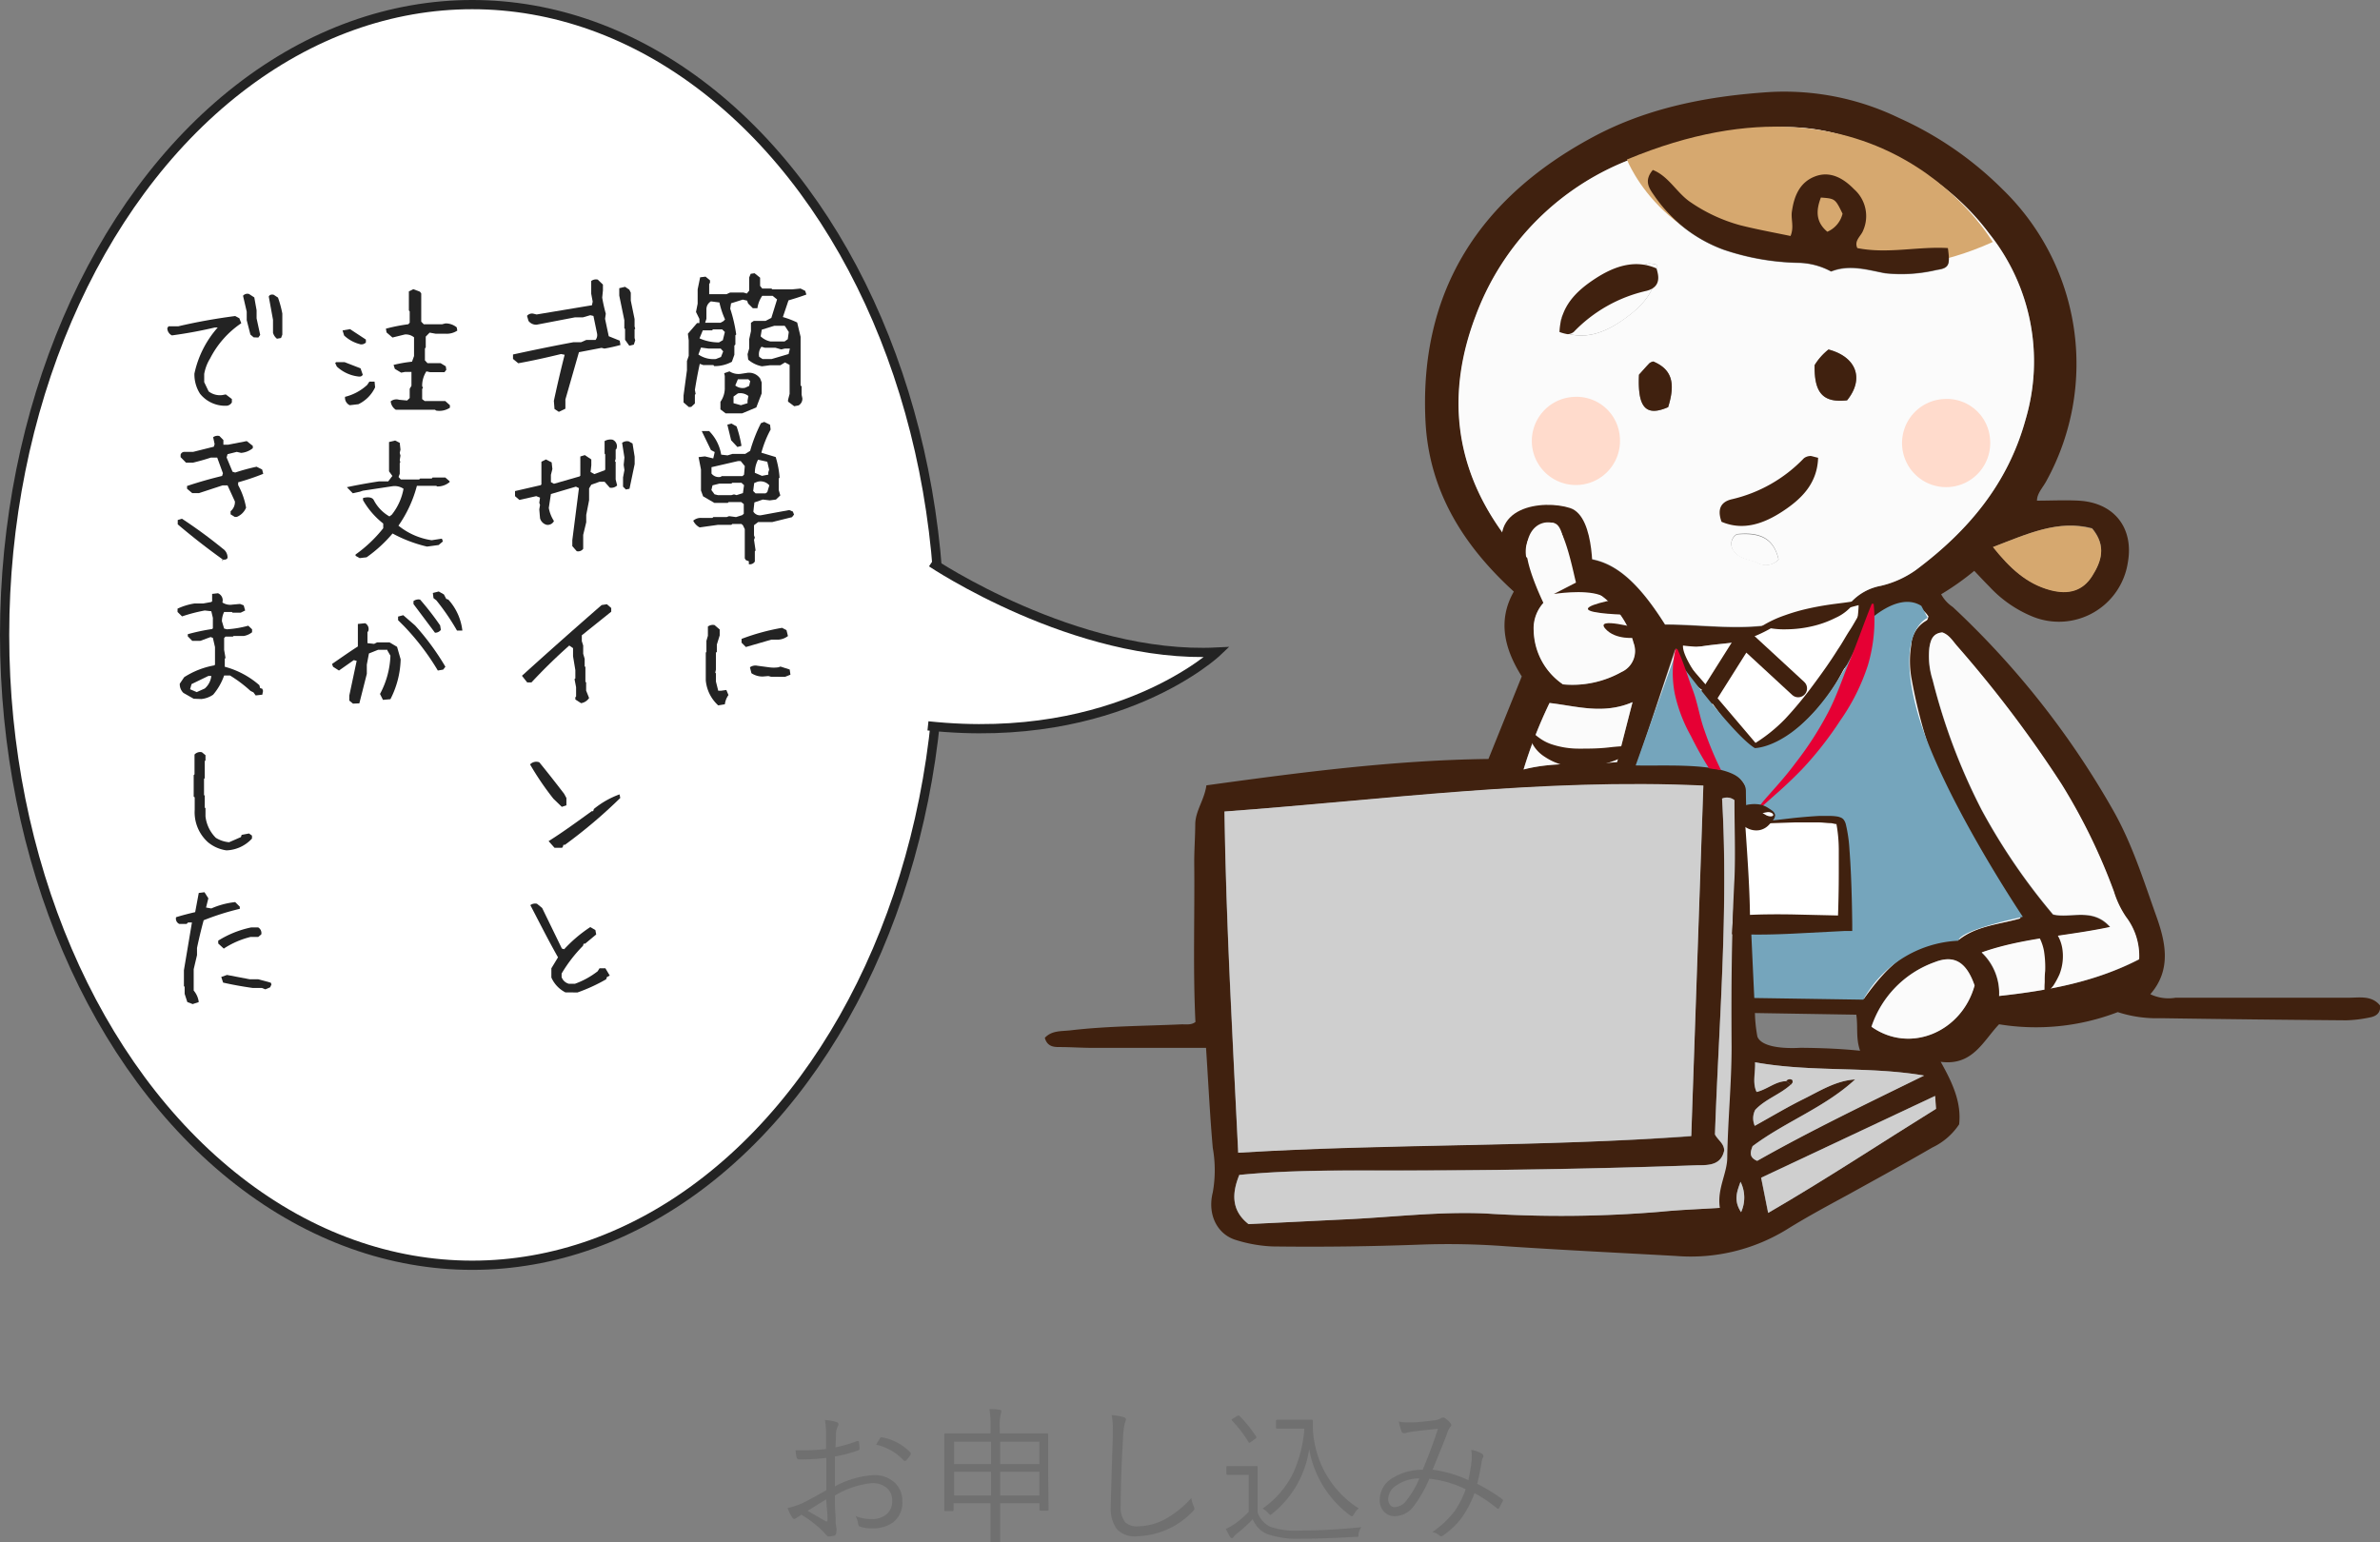<svg xmlns="http://www.w3.org/2000/svg" xmlns:xlink="http://www.w3.org/1999/xlink" width="258.04" height="167.26" viewBox="0 0 258.04 167.26">
  <rect x="0" y="0" width="258.04" height="167.26" fill="#808080" stroke="none"/>
  <defs>
    <style>
      .a, .k {
        fill: none;
      }

      .b, .j {
        fill: #fff;
      }

      .b {
        stroke: #232323;
        stroke-miterlimit: 10;
      }

      .c {
        fill: #707070;
      }

      .d {
        fill: #232323;
      }

      .e {
        fill: #40210f;
      }

      .f {
        fill: #fbfbfb;
      }

      .g {
        fill: #ffdbcc;
      }

      .h {
        fill: #d6a86f;
      }

      .i {
        fill: #cfcfcf;
      }

      .k {
        stroke: #40210f;
        stroke-linecap: round;
        stroke-linejoin: round;
        stroke-width: 1.92px;
      }

      .l {
        fill: #75a5bc;
      }

      .m {
        fill: #e60034;
      }

      .n {
        clip-path: url(#a);
      }
    </style>
    <clipPath id="a">
      <path class="a" d="M184.84,83.25l2,.3s-2.91-12.77-3.28-13.16-1.95-1.35-2.1-1.15-2,1.68-.86,5.18A56.85,56.85,0,0,0,184.84,83.25Z"/>
    </clipPath>
  </defs>
  <title>front-system-step-4</title>
  <g>
    <ellipse class="b" cx="51.2" cy="68.85" rx="50.7" ry="68.35"/>
    <g>
      <path class="c" d="M89.56,157.13q0-1.24,0-1.65a7.69,7.69,0,0,0-.12-1.5,5.49,5.49,0,0,1,1.28.23.25.25,0,0,1,.19.24.46.46,0,0,1-.07.21,1.81,1.81,0,0,0-.2.82q0,.47-.06,1.47a16,16,0,0,0,2.34-.68l.11,0c.06,0,.09,0,.1.13a5.84,5.84,0,0,1,.06.68c0,.1-.06.16-.18.21a15.69,15.69,0,0,1-2.49.65c0,.6,0,1.24,0,1.92,0,.39,0,.83,0,1.32a10,10,0,0,1,4.18-1.22,3.15,3.15,0,0,1,2.4.91,2.66,2.66,0,0,1,.73,1.92,2.69,2.69,0,0,1-1,2.29,3.72,3.72,0,0,1-2.31.65,3.87,3.87,0,0,1-1.28-.19c-.13,0-.2-.18-.22-.42a2.29,2.29,0,0,0-.26-.73,4.14,4.14,0,0,0,1.71.33,2.41,2.41,0,0,0,1.69-.55,1.79,1.79,0,0,0,.57-1.41,1.76,1.76,0,0,0-.65-1.47,2.4,2.4,0,0,0-1.56-.46,9.53,9.53,0,0,0-4,1.34c0,.54,0,1.35.08,2.44,0,.28,0,.61.07,1s0,.44,0,.53-.06.33-.18.37a3.16,3.16,0,0,1-.67.1c-.07,0-.14-.05-.23-.14l-.18-.21a2.19,2.19,0,0,0-.2-.22,12.53,12.53,0,0,0-2.32-1.79l-.54.35a.46.46,0,0,1-.23.11q-.11,0-.24-.18a5.3,5.3,0,0,1-.49-1A8.37,8.37,0,0,0,87,163c.54-.26,1.4-.73,2.59-1.41,0-.76,0-1.93,0-3.5a24.06,24.06,0,0,1-2.92.17.29.29,0,0,1-.31-.24,5.28,5.28,0,0,1-.1-.75c.28,0,.57,0,.87,0A23.42,23.42,0,0,0,89.56,157.13Zm0,5.46-2,1.24,2,1.15a.16.16,0,0,0,.09,0s.07,0,.07-.14,0-.51-.05-1.14C89.62,163.29,89.6,162.92,89.58,162.59ZM95,156.66c.09-.18.22-.4.39-.67a.2.2,0,0,1,.17-.14h0a5.63,5.63,0,0,1,3.17,1.68.19.19,0,0,1,0,.11.14.14,0,0,1,0,.1,4.21,4.21,0,0,1-.52.66.12.12,0,0,1-.1,0,.14.14,0,0,1-.1,0A5.76,5.76,0,0,0,95,156.66Z"/>
      <path class="c" d="M113.69,163.69a.11.11,0,0,1-.12.12h-.76a.11.11,0,0,1-.12-.12V163h-4.25v1.23l0,2.88c0,.08,0,.13-.12.13h-.82c-.07,0-.11,0-.11-.13l0-2.86V163h-4v.73a.12.12,0,0,1-.13.13h-.76c-.08,0-.12,0-.12-.13l0-3.57v-2l0-2.61a.11.11,0,0,1,.12-.12l2.28,0h2.62v-.63a12.72,12.72,0,0,0-.12-2c.36,0,.72,0,1.1.08.13,0,.19.07.19.15a.93.93,0,0,1-.06.29,5.18,5.18,0,0,0-.12,1.45v.66h2.84l2.29,0a.11.11,0,0,1,.12.12l0,2.34v2.24Zm-6.24-4.93v-2.43h-4v2.43Zm0,3.4v-2.57h-4v2.57Zm5.24-3.4v-2.43h-4.25v2.43Zm0,3.4v-2.57h-4.25v2.57Z"/>
      <path class="c" d="M120.52,153.45a6.1,6.1,0,0,1,1.3.22c.17.05.26.13.26.24a1.85,1.85,0,0,1-.13.42,8.57,8.57,0,0,0-.19,1.65c-.17,2.83-.25,5.22-.25,7.19a2.73,2.73,0,0,0,.49,1.91,1.86,1.86,0,0,0,1.4.43,6.4,6.4,0,0,0,3.22-.95,10.76,10.76,0,0,0,2.54-2.11,3.47,3.47,0,0,0,.28.93,1.53,1.53,0,0,1,.06.22c0,.09-.07.19-.2.31a8.63,8.63,0,0,1-6.09,2.68,2.58,2.58,0,0,1-2.16-.83,3.81,3.81,0,0,1-.62-2.38q0-.8.22-7.52c0-.4,0-.71,0-.93A6.31,6.31,0,0,0,120.52,153.45Z"/>
      <path class="c" d="M147.6,165.6a1.77,1.77,0,0,0-.31.76c0,.16,0,.26-.09.29a.72.72,0,0,1-.27,0c-2.08.13-4,.2-5.68.2a10.15,10.15,0,0,1-3.94-.53,3,3,0,0,1-1.49-1.58,15.11,15.11,0,0,1-1.73,1.57,1.38,1.38,0,0,0-.33.34c-.07.09-.13.14-.19.14a.24.24,0,0,1-.2-.13,9.13,9.13,0,0,1-.46-.87,7.64,7.64,0,0,0,1-.57,10.48,10.48,0,0,0,1.48-1.29v-4h-1.18l-1.12,0a.12.12,0,0,1-.13-.13v-.71c0-.08.05-.12.13-.12l1.12,0h.86l1.16,0a.11.11,0,0,1,.12.12l0,1.51V164a2.69,2.69,0,0,0,1.38,1.56,8.37,8.37,0,0,0,3.2.41A65.26,65.26,0,0,0,147.6,165.6Zm-11.39-9.8a.16.16,0,0,1,0,.09s0,.08-.12.13l-.42.31a.59.59,0,0,1-.21.12s-.07,0-.11-.1a13.67,13.67,0,0,0-1.75-2.28s-.06-.07-.06-.09,0-.08.11-.14l.44-.27.17-.08a.15.15,0,0,1,.08,0A14.48,14.48,0,0,1,136.21,155.8Zm11.1,7.76a2.48,2.48,0,0,0-.52.64c-.08.15-.15.22-.21.22a.6.6,0,0,1-.23-.12,11.39,11.39,0,0,1-4.41-7.16,11,11,0,0,1-4,7c-.1.09-.16.13-.2.13s-.12-.07-.24-.2a2.23,2.23,0,0,0-.61-.49,10.15,10.15,0,0,0,3.26-3.73,14,14,0,0,0,1.27-4.93h-1.67l-1.26,0c-.1,0-.15,0-.15-.13v-.72q0-.12.15-.12l1.26,0h1.09l1.36,0a.12.12,0,0,1,.14.14v.47a9.06,9.06,0,0,0,.13,1.59,10.71,10.71,0,0,0,1.73,4.39A10.42,10.42,0,0,0,147.31,163.56Z"/>
      <path class="c" d="M159.2,160.5a19.07,19.07,0,0,0,.37-2.26c0-.12,0-.24,0-.35a3.79,3.79,0,0,0-.06-.67,3.18,3.18,0,0,1,1.2.44.26.26,0,0,1,.11.2.24.24,0,0,1,0,.13,1.3,1.3,0,0,0-.17.48c-.13.82-.29,1.63-.49,2.43a20,20,0,0,1,2.7,1.65.14.14,0,0,1,.08.11.38.38,0,0,1,0,.1c-.23.45-.37.71-.43.8a.1.1,0,0,1-.09.06.17.17,0,0,1-.11-.06,15.37,15.37,0,0,0-2.44-1.65,11.37,11.37,0,0,1-1.46,2.76,8.63,8.63,0,0,1-1.9,1.8.58.58,0,0,1-.25.12.29.29,0,0,1-.16-.06,1.72,1.72,0,0,0-.81-.4,10,10,0,0,0,2.41-2.26,9.62,9.62,0,0,0,1.21-2.38,11.76,11.76,0,0,0-3.94-1.14,13.55,13.55,0,0,1-1.76,3.06,2.57,2.57,0,0,1-2,1,1.54,1.54,0,0,1-1.17-.5,1.84,1.84,0,0,1-.45-1.31,2.78,2.78,0,0,1,1.5-2.39,6,6,0,0,1,3.16-.83q1.11-2.68,1.65-4.45c-1.32.14-2.26.24-2.82.32a5.33,5.33,0,0,0-.7.15.49.49,0,0,1-.19,0,.25.25,0,0,1-.2-.1,6.14,6.14,0,0,1-.33-1.15,4.26,4.26,0,0,0,.89.09h.5c.7,0,1.52-.11,2.45-.22a1.85,1.85,0,0,0,.73-.23.28.28,0,0,1,.19-.07.24.24,0,0,1,.15,0,2.4,2.4,0,0,1,.69.61.37.37,0,0,1,.09.21.24.24,0,0,1-.09.17,2.35,2.35,0,0,0-.38.77c-.23.63-.75,1.92-1.56,3.89A13.45,13.45,0,0,1,159.2,160.5Zm-5.31-.19a4.41,4.41,0,0,0-2.52.78,1.79,1.79,0,0,0-.86,1.44,1,1,0,0,0,.22.68.63.63,0,0,0,.5.22,1.74,1.74,0,0,0,1.3-.78A9.83,9.83,0,0,0,153.89,160.31Z"/>
    </g>
    <g>
      <path class="d" d="M74.69,44.14l-.58-.5v-.75l.37-2.75v-1l.19-.55V36.91l-.09-.72,1-1.16h.25v-.45l-.37-.75.18-.9V31.38l.27-1.31L76.5,30l.48.4v.27l-.09.11v1.12h1.88l.39-.18h1.45l.36.11.26-.32V30.08l.16-.39.42-.06.6.48V31l.23.29h1l.1.09h2.12l.94-.09.5.25.13.4c-.57.21-1.21.42-1.94.63l-.61,1.81a9.64,9.64,0,0,1,1.55.59l.37,1.55V41.8l.11.09v.91l.08.38a.82.82,0,0,1-.41.78l-.47.09-.67-.5v-.19l.17-.65V39.57l-.5-.27-.51.31H83.47l-.86.11A3.2,3.2,0,0,1,81.12,39l-.07-.59.18-.64v-1l.19-.86v-.91l.3-.2H83l.63-.33.62-2-.48-.39H82.64a3.1,3.1,0,0,0-.52,1.34h-.5l-.51-.51L81,32.6l-.47-.11-1.27.4-.09.58a16,16,0,0,1,.65,2.8l-.09.09v1l-.11.11v1l-.27.76a3.9,3.9,0,0,1-1.92.47l-.08-.11h-1.1l-.38-.14c-.22,1-.4,2-.53,2.83l.08.44-.08.09v.94l-.39.37Zm3.48-5.43.24-.61-.27-.3h-1.3L76,37.69l-.28.75a2.87,2.87,0,0,0,1.9.49Zm.2-1.82.22-.89-.29-.28h-1l-.1.1h-1l-.36.87a5.18,5.18,0,0,0,2.11.44Zm.07-2.07.17-.18A9.23,9.23,0,0,1,78,32.8l-.92-.12a1,1,0,0,0-.49.89v1l-.14.43h1.67Zm.23,10-.56-.43v-.82A2.55,2.55,0,0,0,78.58,42V40.77l-.06-.3.57-.2a1.83,1.83,0,0,0,1.28.26l.65-.1a1.46,1.46,0,0,1,1.4.62l.16.42v1.19L82,44.18l-1.53.64Zm2.38-1.1v-.28l.09-.5A1.4,1.4,0,0,0,80,42.66l-.47.34v.72l.8.22Zm.17-1.87.12-.52-.2-.2H80l-.28.67a1.26,1.26,0,0,0,1.06.25Zm4.28-3.46.14-.59h-.56l-.38.09-.62-.18H82.94l-.38-.11a1.31,1.31,0,0,0-.25,1.09l.36.24h1Zm-.09-1.61.11-.78-.32-.5-.12-.17H83.94l-1.35.42-.12.72a2.09,2.09,0,0,0,1.08.56h1.51Z"/>
      <path class="d" d="M81.19,61.18v-.32l-.32-.12-.12-.19V57.38l-.2-.42-.16-.14h-1l-.09.09H77.86l-2,.28a1.56,1.56,0,0,1-.7-.73,1.25,1.25,0,0,1,.86-.3h1.22l.1-.09h1.44l.27-.1.75.1.67-.21.17-.15V54.66l-.28-.22H79l-.09.09H77.45l-1.22-.71L76,53.19V50.91l-.26-1.34.69-.08.9.22.16-.69-.41-.22-1-2.06h.8a4.67,4.67,0,0,1,1.31,2.56l.69.08.54-.16h1.38l.53-.33a16.78,16.78,0,0,1,1.17-3l.36-.14.63.31.06.52a11.55,11.55,0,0,0-1,2.51l1.55.47a9.69,9.69,0,0,1,.42,2.23l-.09.1v1.25l.17.58-.47.45-.67.09-.75-.09-.92.31-.11,1a.83.83,0,0,0,.89.38l3-.55.39.16.13.33-.22.28-2.14.53H82.2l-.45.34v1.1l.09.25-.09.23.17,1.16-.08.09v1.11A.62.62,0,0,1,81.19,61.18Zm-.64-7.71.12-.86-.28-.26h-1l-.09.09H78l-.75.19-.12.51.34.46.36.09h1.47l.28-.08.28.08Zm.12-2,.08-.93L80.31,50H80l-2.86.66v.69a1,1,0,0,0,1,.36l.1-.08h2.26Zm-.72-3-.68-.73-.41-1.69.45-.12.55.31a12.3,12.3,0,0,1,.53,2.11Zm3.24,4.89.22-.73a1.26,1.26,0,0,0-1.29-.39l-.35.14-.11.87.26.25H83Zm.11-1.89v-.26l.09-.28-.2-.86-1-.22a3.07,3.07,0,0,0-.35,1.42l.77.33Z"/>
      <path class="d" d="M77.87,76.49a4.16,4.16,0,0,1-1.35-2.72v-3l.07-.08v-1.2l.16-.55v-1a.89.89,0,0,1,.72-.16l.56.48v.64l-.31,1v.79l-.1.08v1.84l-.07.33.07.08v.88l.25,1h.32l.56-.08.23.55a2.16,2.16,0,0,0-.39,1Zm3-6.33-.47-.47v-.41a23.61,23.61,0,0,1,4.39-1.2l.48.25.16.64a1.89,1.89,0,0,1-1,.39h-.8Zm1.84,3.2A2.18,2.18,0,0,1,81.47,73l-.16-.64a1,1,0,0,1,.8-.17l1.28.17a3.65,3.65,0,0,0,1,0l.23-.08,1,.32.08.56-.57.23H83.62l-.31-.08Z"/>
      <path class="d" d="M60.59,44.66l-.47-.31-.07-.88c.36-1.67.75-3.36,1.17-5l-.39-.08c-1.52.37-3.07.72-4.64,1l-.57-.47v-.48c2.16-.47,4.34-.92,6.55-1.33H63l.57-.25h1a.85.85,0,0,0,.16-.71l-.39-1.89L64,34.18l-.79.23h-.86l-4.17.8a1.05,1.05,0,0,1-.88-.41l-.16-.55a.7.7,0,0,1,.71-.23l.33.08,6-1,.08-.39-.16-.86V30.47a.85.85,0,0,1,.71-.15l.56.54v.63l-.08.79q.15.87.39,1.74l-.08.55L66,36.46l1.19.48.08.47c-.59.16-1.16.29-1.74.39l-.31-.08-2.45.47L61.3,43.32v1Zm7.64-7.17-.46-.64V35.68l-.08-.08v-.88l-.55-2.67v-.8l.63-.15.46.31.16.33v.86l.41,2v.8l.07.24-.07.07v.94l.07.25-.15.47Z"/>
      <path class="d" d="M62.53,59.77l-.48-.55v-.64l.72-5.65-.33-.16-2.71.8-.23,1.51a3.88,3.88,0,0,0,.56,1.42.76.76,0,0,1-.79.41,1,1,0,0,1-.72-.72l-.08-.95.08-.49-.08-.23.08-.56-.41-.16-1.83.41-.47-.41v-.55l2.78-.64.08-.08V50.07l.49-.25.62.32.08.72-.16.63v.79l.33.18,2.78-.8.08-.08V49.5l.49-.15.7.47v.64l-.08.72.41.23L65.55,51l.07-.08V49.27l-.07-.08V47.83a1.26,1.26,0,0,1,.87-.15.77.77,0,0,1,.41,1l-.08.08v1l-.08.25.08.08V52l.16.64a.9.9,0,0,1-.8.24l-.56-.64H65l-.89.32-.24.4v1.28l-.31,1.59v.8L63.23,58v1.51A.67.67,0,0,1,62.53,59.77Zm5.33-6.69-.31-.31v-1l.15-.8-.08-.56.08-.8-.25-1.59a.89.89,0,0,1,.72-.16l.41.23.23,1.44v.8L68.25,53Z"/>
      <path class="d" d="M63,76.25l-.62-.4v-.24l.08-.09v-1l-.17-.88.09-.08v-.89l-.25-1.51v-.88L61.72,70c-1.45,1.28-2.81,2.62-4.1,4h-.46l-.57-.72q4.24-3.84,8.64-7.67l.57-.09.47.41v.4l-3.19,2.56v.63l.15.48v.89l.16.55v.81l.08.08v1.6l.08.07v.89l.32.8A1.28,1.28,0,0,1,63,76.25Z"/>
      <path class="d" d="M60.91,87.49,60,86.61a30.9,30.9,0,0,1-2.53-3.72.93.93,0,0,1,1-.23c.9,1.1,1.79,2.24,2.69,3.41l.25.46v.8Zm-.79,4.44-.64-.72c1.59-1,3.14-2.14,4.68-3.25h.15l.08-.24a9.48,9.48,0,0,1,2.78-1.58l.08.39a54.43,54.43,0,0,1-6,5.08h-.16l-.08.24-.07.08Z"/>
      <path class="d" d="M61.3,107.61A3.3,3.3,0,0,1,59.78,106v-1l.72-1.19c-1.06-1.87-2-3.75-3-5.66a.88.88,0,0,1,.72-.15l.56.46,2.14,4.4.25.07A15.06,15.06,0,0,1,64,100.53l.55.32.09.48-1.2,1h-.16l-.08.24a15.48,15.48,0,0,0-2.31,3v.39a1.15,1.15,0,0,0,.8.72h.64a9,9,0,0,0,2.47-1.36L65,105h.64l.47.79-.31.16-.08.24a18.49,18.49,0,0,1-3.11,1.43Z"/>
      <path class="d" d="M38.8,40.82a4.12,4.12,0,0,1-2.28-1.07l-.18-.39.11-.09h.91l1.73.67.24.69C39.24,40.81,39.07,40.87,38.8,40.82Zm.22-3.5a3.91,3.91,0,0,1-1.71-.94l-.17-.55.81-.14,1.72,1.13v.32A.68.68,0,0,1,39,37.32Zm-1.1,6.62a.89.89,0,0,1-.51-.91,5.46,5.46,0,0,0,2.4-1.29l.24-.36h.56l.06.62a3.83,3.83,0,0,1-1.81,1.83Zm9.36.58-.12-.09H42.91a1.22,1.22,0,0,1-.55-.91,1,1,0,0,1,.91-.17l.87.08.28-.27v-1l.19-.33v-1.5h-.7l-.41.08L42.81,40l-.14-.43a14.41,14.41,0,0,1,2-.35l.22-.61V36.58a1.4,1.4,0,0,0-1-.31l-1.34.33-.64-.55-.07-.41a19,19,0,0,1,2.43-.48l.15-.17V33.77l-.09-.11V31.6l.48-.24.72.27.14.19v3.06l.27.28h2l.35-.09a1.88,1.88,0,0,1,1.23.43l.06.35a2.06,2.06,0,0,1-1.23.34h-1.1l-.67-.12-.42.43v1.18l-.09.1v1.3l.28.3h1.42l.56.34.06.38-.2.26H46.64l-.41-.09a2.88,2.88,0,0,0-.46,1.58l.09.25-.09.06v1.12l.28.21h2.23l.5.45v.27A2.06,2.06,0,0,1,47.28,44.52Z"/>
      <path class="d" d="M39,60.52l-.45-.25,0-.14a14.68,14.68,0,0,0,3-2.85v-.51a8.72,8.72,0,0,1-2.19-2.53V54c.59-.14,1-.07,1.16.22A4.34,4.34,0,0,0,42.22,56l.25-.18A6.29,6.29,0,0,0,43.75,53a1.73,1.73,0,0,0-1.17-.28l-3.24.49-.32.11-.77.17-.64-.66v0c1.12-.24,2.29-.45,3.48-.63h1l.45-.59-.36-.5V47.93l.66-.16.5.25.08.73-.08.36.08.3-.08.47.06.25-.06.09v1.16l-.13.34.24.27h2l.1-.1h1.26l.09-.11h1.38l.47.41v.08a2,2,0,0,1-1.36.48l-.09-.07H45.2a13.44,13.44,0,0,1-2,4.32,7.44,7.44,0,0,0,3.6,1.58l1.11-.17.11.3-.46.39-1.26.17a15,15,0,0,1-3.74-1.42,14.92,14.92,0,0,1-2.81,2.58Z"/>
      <path class="d" d="M38.27,76.3l-.4-.33v-.54l.8-3.77-.31-.08-1.61,1.13-.64-.41L36,72c1-.69,1.89-1.32,2.8-1.9V67.66l.79-.08a.71.71,0,0,1,.33.88l-.08.07v1.21l.72.08.32-.16h1.36l.81.48.39,1.36a10,10,0,0,1-1.11,4.32l-.81.07-.32-.64a9.42,9.42,0,0,0,1.13-4.15L42,70.53,42,70.46h-1l-1,.4-.23,1.21v1l-.81,3.2Zm9.2-3.59a26.6,26.6,0,0,0-3.67-4.82l-.64-.64v-.39l.56-.15L45,67.82a27.36,27.36,0,0,1,3.29,4.48l-.24.31Zm-.31-4.1L44.83,65.5v-.32a.89.89,0,0,1,.72-.16,30.43,30.43,0,0,1,2.17,2.8l.08.48A.78.78,0,0,1,47.16,68.61Zm2.39-.23a25.09,25.09,0,0,0-2.24-3.28L47,64.86l-.07-.56.64-.16.56.32.25.48.23.08a6,6,0,0,1,1.52,3.36Z"/>
      <path class="d" d="M24.5,44a3.49,3.49,0,0,1-2.81-1.3,3.88,3.88,0,0,1-.61-2.19,10.94,10.94,0,0,1,2.53-5h-.3c-1.54.36-3.1.65-4.67.86a.88.88,0,0,1-.5-.79l.13-.2h1.07c2-.47,4.08-.84,6.16-1.11l.45.24.21.54a10.17,10.17,0,0,0-3.38,3.82,4.79,4.79,0,0,0-.64,1.68v.89l.48,1a2,2,0,0,0,1.49.4l.37-.07.66.5v.36A.71.71,0,0,1,24.5,44Zm3-7.42-.35-.3-.4-1.56V33.8l-.4-1.73a.62.62,0,0,1,.65-.19l.57.37.25,1.39v.88l.39,1.8-.2.28Zm2.53.15a1.22,1.22,0,0,1-.43-.65V34.68l-.46-2.52c.08-.19.26-.25.53-.2l.47.31A11.61,11.61,0,0,1,30.61,34v2.29l-.14.36Z"/>
      <path class="d" d="M24.17,60.8v-.12q-2.52-1.8-4.9-3.82v-.47l.46-.14a52.76,52.76,0,0,1,4.43,3.25,1.14,1.14,0,0,1,.51,1c-.08.16-.26.22-.55.17v.17Zm1.28-4.75L25,55.77v-.33a1.31,1.31,0,0,0,.47-1.06l-.8-1.75h-.53l-2.56.84h-.74L20.28,53v-.3c1.22-.41,2.49-.77,3.8-1.09l.09-.29-.62-1.7h-.69c-.63.21-1.27.39-1.94.55h-.75l-.59-.6v-.26A.42.42,0,0,1,20,49h.94l2.24-.56.09-.28-.16-.75a.81.81,0,0,1,.68-.13l.43.44v.5h.53l2-.39.66.52v.25a2.29,2.29,0,0,1-1.27.51L25.67,49l-1,.25-.1.36.64,1.54.29.09a21.74,21.74,0,0,1,2.32-.63l.6.3.12.47a25.46,25.46,0,0,1-2.72.92v.3a8,8,0,0,1,.86,2.45,1.84,1.84,0,0,1-1,1Z"/>
      <path class="d" d="M21,75.77l-1.11-.63a1.31,1.31,0,0,1-.4-1l.48-.71a9,9,0,0,1,3.27-1.28l.07-.08v-1.9l-.23-1-.25-.09-1.11.41h-.88l-.48-.49v-.23A22.11,22.11,0,0,1,23,68.21l.08-.08V67l-.17-.72-.71-.08a17.74,17.74,0,0,0-2.46.64l-.49-.48V66a6.81,6.81,0,0,1,1.83-.56h.95l.88-.16.09-.08v-.8l.63-.07a.82.82,0,0,1,.48,1,1.54,1.54,0,0,0,1.11.23l.8-.07.4.15.16.56-.49.24h-.87l-.08-.08H24.3a2.29,2.29,0,0,0-.24,1l.24.8.31.08a11.61,11.61,0,0,0,2.31-.39l.41.39v.32a2,2,0,0,1-.88.4H25.33l-.08.07h-.8l-.15.16v1.28l.15.88-.08.07v.88a9.35,9.35,0,0,1,3.75,2l.08.31.24.08.08.23-.08.41-.72.08-.24-.33-.32-.16a14.33,14.33,0,0,0-2.22-1.67H24.3a6.57,6.57,0,0,1-1.19,2.08,2.72,2.72,0,0,1-1.28.47Zm1.2-1.11a2.09,2.09,0,0,0,.71-1.36h-.32l-1.82.88-.16.56.72.31Z"/>
      <path class="d" d="M24.55,92.21a4,4,0,0,1-2-.88,4.36,4.36,0,0,1-1.44-3.51V86.46L21,86.38V84.05l.09-.08V81.82a.83.83,0,0,1,.8-.25l.39.32v.57l-.08.07v1.85l-.08.08v1.75l.08.07v1.29l.08.07v.89a3.89,3.89,0,0,0,1.12,2.32,3.24,3.24,0,0,0,1.44.48l1.28-.56.08-.24.8-.15.32.23v.32A3.93,3.93,0,0,1,24.55,92.21Z"/>
      <path class="d" d="M20.89,108.88l-.58-.22-.29-.89V107l-.08-.06v-1.73l.87-5.18h-.42l-.16.16h-.79a.63.63,0,0,1-.35-.73c.64-.2,1.33-.38,2.07-.55l.39-2.08.62-.08.42.66-.25,1,.57.1a8.78,8.78,0,0,1,2.59-.69l.5.5v.23a27.76,27.76,0,0,0-3.92,1.24c-.27,1-.51,2-.72,3v.78L21,105.1v2.31a2.39,2.39,0,0,1,.55,1.25Zm3.39-6-.62-.57V102a10.87,10.87,0,0,1,3.56-1.43H28a.71.71,0,0,1,.33.75l-.33.28h-.84A9.4,9.4,0,0,0,24.28,102.85Zm4.49,4.4-.38-.15h-1c-1.07-.15-2.14-.34-3.2-.58l-.2-.61.62-.22,2.47.47H28l1.36.37.07.19-.14.31Z"/>
    </g>
    <g>
      <g>
        <path class="e" d="M254.56,108.19c-6.22,0-12.45,0-18.68,0a4.58,4.58,0,0,1-2.74-.38c2.3-2.64,1.67-5.6.66-8.43-1.4-3.92-2.64-7.92-4.72-11.56a92.63,92.63,0,0,0-17.36-22,3.85,3.85,0,0,1-1.26-1.38,28.77,28.77,0,0,0,3.59-2.54c.56.59,1.09,1.16,1.64,1.71a13.16,13.16,0,0,0,4.61,3.22A7.56,7.56,0,0,0,230.7,61c.67-3.76-1.49-6.51-5.34-6.71-1.48-.08-3,0-4.51,0,0-.81.67-1.45,1.05-2.19a26.35,26.35,0,0,0-4.78-31.57,37.82,37.82,0,0,0-11.23-7.74,28.53,28.53,0,0,0-14-2.81c-6.67.43-13.2,1.68-19.11,4.84-12.24,6.55-18.92,16.62-18.23,30.83.37,7.48,4,13.41,9.58,18.5-1.8,3.16-1,6.25.86,9.2l-3.61,8.95c-10.35.13-20.47,1.47-30.58,2.86-.23,1.61-1.2,2.77-1.21,4.23s-.12,2.84-.11,4.26c.06,5.72-.15,11.43.13,17.17-.46.36-1,.24-1.57.26-4,.18-8,.18-12,.65-1,.11-2,0-2.76.81.25.9.89,1,1.51,1,1.26,0,2.52.09,3.79.09h12.18c.25,3.79.42,7.33.73,10.85a13.69,13.69,0,0,1,0,4.82c-.61,2.42.5,4.59,2.57,5.18a15.33,15.33,0,0,0,3.9.68c5.37.07,10.72,0,16.08-.2a83.5,83.5,0,0,1,9.22.18c6.13.41,12.27.71,18.41,1.05a19.9,19.9,0,0,0,12-2.84c2.21-1.38,4.49-2.6,6.77-3.84,3-1.66,6.07-3.34,9.07-5.08a7.16,7.16,0,0,0,2.9-2.51c.26-2.35-.69-4.46-2-6.78,3.47.46,4.59-2.25,6.33-4.07a24.72,24.72,0,0,0,12.87-1.32,13.61,13.61,0,0,0,4.65.66q10,.15,20.1.23a14,14,0,0,0,2.57-.31c.66-.12,1.18-.45,1.13-1.28C257.13,107.89,255.78,108.2,254.56,108.19ZM226.83,57.28c1.58,1.91,1,3.58,0,5.16s-2.51,2.06-4.55,1.52c-2.54-.66-4.34-2.34-6.18-4.64C219.82,57.89,223.15,56.33,226.83,57.28Zm-64,.36c-5.2-7.28-5.93-15.16-2.82-23.35a28.92,28.92,0,0,1,17.23-17.15,51.59,51.59,0,0,1,14.71-3.27A21.38,21.38,0,0,1,201,15.09c5.83,2.11,11,5.29,14.71,10.29a22.19,22.19,0,0,1,3.91,20.09c-1.92,7-6.24,12.11-11.87,16.32a10.76,10.76,0,0,1-3.85,1.74,5.8,5.8,0,0,0-3.24,1.8c-2.07,5.85-4.82,8.19-10.27,8.62-3.19.25-5.71-1.28-6.7-3.72,2.76-.56,5.63-.4,8.26-1.48.28-.12.47-.42.28-1-4,.62-7.87,0-11.7,0-4.29-6.81-7.84-8.47-13.36-6.3A11.17,11.17,0,0,1,162.8,57.64Zm12.94,15.24a10.89,10.89,0,0,1-6.29,1.33,7.25,7.25,0,0,1-3.17-5.84,4.29,4.29,0,0,1,2.57-4.15,4.14,4.14,0,0,1,4.66.33,9.25,9.25,0,0,1,3.55,5.15A2.49,2.49,0,0,1,175.74,72.88ZM177,76.14c-.61,2.36-1.12,4.37-1.67,6.49-3.34.37-6.7-.09-10.15.81A50.11,50.11,0,0,1,168,76.23C170.94,76.56,173.85,77.51,177,76.14Zm7.67,9.08c-.45,12.85-.88,25.4-1.31,38-16.37,1.16-32.73.74-49.12,1.78-.6-12.41-1.31-24.71-1.49-37C150.06,86.76,167.15,84.41,184.68,85.22Zm3.26,10.1c-.32,6.06-.35,12.13-.31,18.19,0,4-.41,8-.47,12,0,1.72-1.13,3.42-.8,5.47-2.22.14-4.33.21-6.42.42a129.46,129.46,0,0,1-18.89.19c-5.21-.24-10.39.43-15.58.65l-10.1.49c-1.85-1.45-1.83-3.29-1-5.33,5.44-.54,10.88-.48,16.3-.48,11.12,0,22.23-.17,33.33-.57,1.29,0,2.59,0,2.94-1.59,0-.77-.66-1.11-1-1.75.42-12.12,1.48-24.29.77-36.42a1.31,1.31,0,0,1,1.34.17C188,89.67,188.09,92.5,187.94,95.32Zm.83,36.12c-.86-1.3-.41-2.29-.06-3.29A3.82,3.82,0,0,1,188.77,131.44Zm1.5-21.59,11,.18c.2,1.35-.07,2.51.41,3.91-2.22-.23-4.27-.3-6.45-.32-.08,0-4.05.32-4.68-1.2A15.49,15.49,0,0,1,190.27,109.85ZM190,124.29c3.54-2.66,7.81-4.18,11.12-7.24-2.11.14-3.82,1.25-5.6,2.13s-3.44,1.88-5.28,2.9a2,2,0,0,1,.05-1.73c1.1-1.17,2.67-1.66,3.84-2.72l-.47-.39c-1.16,0-2,.86-3.22,1.17-.48-1-.11-2.09-.17-3.22,6.12,1.11,12.24.4,18.33,1.44-6.12,3-12.25,5.94-18.1,9.25C189.58,125.49,189.79,124.89,190,124.29Zm1.69,7.23c-.27-1.35-.5-2.53-.76-3.81l18.86-8.87c.05.68.08,1.15.1,1.4C203.84,124,198,127.88,191.71,131.52Zm11.2-20.18a11.19,11.19,0,0,1,6.84-7c2.15-.85,3.46,0,4.34,2.52C212.7,111.9,207.09,114.3,202.91,111.34Zm9.49-9.47c-4.82-.1-7.73,2.77-10.3,6.39l-11.82-.18c0-2,.07-4.1.13-4.16-.06-2.37-.11-4.71-.21-7-.14-3.3-.13-6.6-.51-9.9a3.79,3.79,0,0,0-3.22-3.73,14.66,14.66,0,0,0-4.41-.43c-1.4.09-2.81,0-4.57,0,1.44-4.33,2.79-8.4,4.15-12.47a6.32,6.32,0,0,0,3.78,5,10.05,10.05,0,0,0,6.16,1.22c5.35-.85,9.32-3.17,11-9.2,2.24-1.46,2.24-1.46,5-1.61a2.61,2.61,0,0,1,1.45,1.14c-.06.14-.09.35-.19.4a3.24,3.24,0,0,0-1.68,2.68,10.56,10.56,0,0,0,.05,3.76,55.64,55.64,0,0,0,11.2,24.69,1.79,1.79,0,0,1,.58,1.16C216.8,100.21,214.31,100.36,212.4,101.87Zm4.35,6.17a6.07,6.07,0,0,0-1.89-4.73c4.54-1.6,9.16-1.74,13.93-2.76-1.91-2.17-4.29-.89-6.19-1.36a67,67,0,0,1-7.73-11.32,65.42,65.42,0,0,1-5.32-14.1,8.48,8.48,0,0,1-.36-3.51c.13-.82.36-1.55,1.39-1.65.78.26,1.18,1,1.69,1.56a130.12,130.12,0,0,1,11.24,14.88,63.72,63.72,0,0,1,5.68,11.65,10.26,10.26,0,0,0,1.31,2.75,7,7,0,0,1,1.43,4.6C227.28,106.42,222.25,107.4,216.75,108Z"/>
        <path class="f" d="M192.22,67.7c-4,.62-7.87,0-11.7,0-4.29-6.81-7.84-8.47-13.36-6.3a11.17,11.17,0,0,1-4.36-3.78c-5.2-7.28-5.93-15.16-2.82-23.35a28.92,28.92,0,0,1,17.23-17.15,51.59,51.59,0,0,1,14.71-3.27A21.38,21.38,0,0,1,201,15.09c5.83,2.11,11,5.29,14.71,10.29a22.19,22.19,0,0,1,3.91,20.09c-1.92,7-6.24,12.11-11.87,16.32a10.76,10.76,0,0,1-3.85,1.74,5.8,5.8,0,0,0-3.24,1.8c-2.07,5.85-4.82,8.19-10.27,8.62-3.19.25-5.71-1.28-6.7-3.72,2.76-.56,5.63-.4,8.26-1.48C192.22,68.63,192.41,68.33,192.22,67.7Zm9.15-40.8c-.41-.82.39-1.27.63-1.86a3.89,3.89,0,0,0-1-4.53c-1.16-1.19-2.54-2-4.22-1.38s-2.26,2.08-2.5,3.73c-.12.85.26,1.71-.16,2.73-1.82-.38-3.66-.71-5.47-1.17A17.75,17.75,0,0,1,183.34,22c-1.53-1-2.39-2.84-4.14-3.53-1,1.19-.38,2,.14,2.76a15.61,15.61,0,0,0,7.51,5.86,26.64,26.64,0,0,0,8.1,1.43,7.79,7.79,0,0,1,3.58.94c2-.77,3.95-.17,5.85.19a16.7,16.7,0,0,0,5.61-.36c1.34-.19,1.45-.55,1.2-2.35C208,26.7,204.66,27.56,201.37,26.9Zm-21.68,1.82a3.78,3.78,0,0,0-.9-.15,1.16,1.16,0,0,0-.63.26,15.85,15.85,0,0,1-7.73,4.71c-1,.3-1.55,1-1,2.46,2.39.94,4.59.06,6.61-1.37S179.69,31.52,179.69,28.72Zm20.57,14.69c1.89-2.33,1-4.71-2-5.51a6.51,6.51,0,0,0-1.5,1.69C196.68,42.63,197.67,43.7,200.26,43.41ZM177.7,40.63c-.17,3.59.75,4.57,3.16,3.52.83-2.65.35-4.11-1.61-4.95a1.09,1.09,0,0,0-.41.18C178.46,39.77,178.11,40.18,177.7,40.63Zm15.13,20c-.5-2.15-1.85-3-4.52-2.72a1.22,1.22,0,0,0-.32,1.83c.6.84,1.62.91,2.48,1.23A1.89,1.89,0,0,0,192.83,60.68Z"/>
        <path class="g" d="M175.62,47.37a4.78,4.78,0,1,1-5-4.33A4.7,4.7,0,0,1,175.62,47.37Z"/>
        <path class="g" d="M215.76,47.61a4.78,4.78,0,1,1-5-4.34A4.69,4.69,0,0,1,215.76,47.61Z"/>
        <path class="h" d="M176.39,17.3s4.41,11.41,19,10.48c0,0,9.15,3.7,20.67-1.54C216,26.24,204.28,5.66,176.39,17.3Z"/>
        <path class="i" d="M134.25,125c-.6-12.41-1.31-24.71-1.49-37,17.3-1.28,34.39-3.63,51.92-2.82-.45,12.85-.88,25.4-1.31,38C167,124.41,150.64,124,134.25,125Z"/>
        <path class="f" d="M218.47,98.39a55.64,55.64,0,0,1-11.2-24.69,10.56,10.56,0,0,1-.05-3.76,3.24,3.24,0,0,1,1.68-2.68c.1-.05.13-.26.19-.4a2.61,2.61,0,0,0-1.45-1.14c-2.79.15-2.79.15-5,1.61-1.71,6-5.68,8.35-11,9.2a10.05,10.05,0,0,1-6.16-1.22,6.32,6.32,0,0,1-3.78-5c-1.36,4.07-2.71,8.14-4.15,12.47,1.76,0,3.17.07,4.57,0a14.66,14.66,0,0,1,4.41.43A3.79,3.79,0,0,1,189.69,87c.38,3.3.37,6.6.51,9.9.11,2.63,0,8.54.12,11.2l11.78.19c2.57-3.62,5.48-6.49,10.3-6.39,1.91-1.51,4.4-1.66,6.65-2.32A1.79,1.79,0,0,0,218.47,98.39Z"/>
        <path class="f" d="M216.75,108a6.07,6.07,0,0,0-1.89-4.73c4.54-1.6,9.16-1.74,13.93-2.76-1.91-2.17-4.29-.89-6.19-1.36a67,67,0,0,1-7.73-11.32,65.42,65.42,0,0,1-5.32-14.1,8.48,8.48,0,0,1-.36-3.51c.13-.82.36-1.55,1.39-1.65.78.26,1.18,1,1.69,1.56a130.12,130.12,0,0,1,11.24,14.88,63.72,63.72,0,0,1,5.68,11.65,10.26,10.26,0,0,0,1.31,2.75,7,7,0,0,1,1.43,4.6C227.28,106.42,222.25,107.4,216.75,108Z"/>
        <path class="i" d="M135.37,132.74c-1.85-1.45-1.83-3.29-1-5.33,5.44-.54,10.88-.48,16.3-.48,11.12,0,22.23-.17,33.33-.57,1.29,0,2.59,0,2.94-1.59,0-.77-.66-1.11-1-1.75.42-12.12,1.48-24.29.77-36.42a1.31,1.31,0,0,1,1.34.17c0,2.9.12,5.73,0,8.55-.32,6.06-.35,12.13-.31,18.19,0,4-.41,8-.47,12,0,1.72-1.13,3.42-.8,5.47-2.22.14-4.33.21-6.42.42a129.46,129.46,0,0,1-18.89.19c-5.21-.24-10.39.43-15.58.65Z"/>
        <path class="f" d="M169.45,74.21a7.25,7.25,0,0,1-3.17-5.84A4.07,4.07,0,0,1,168,64.8a6.63,6.63,0,0,1,.9-.58,4.14,4.14,0,0,1,4.66.33,9.25,9.25,0,0,1,3.55,5.15,2.49,2.49,0,0,1-1.32,3.18A10.89,10.89,0,0,1,169.45,74.21Z"/>
        <path class="i" d="M193.68,117.24c-1.16,0-2,.86-3.22,1.17-.48-1-.11-2.09-.17-3.22,6.12,1.11,12.24.4,18.33,1.44-6.12,3-12.25,5.94-18.1,9.25-.94-.39-.73-1-.5-1.59,3.54-2.66,7.81-4.18,11.12-7.24-2.11.14-3.82,1.25-5.6,2.13s-3.44,1.88-5.28,2.9a2,2,0,0,1,.05-1.73c1.1-1.17,2.67-1.66,3.84-2.72.12-.16.32-.3.12-.54A.45.45,0,0,0,193.68,117.24Z"/>
        <path class="f" d="M202.91,111.34a11.19,11.19,0,0,1,6.84-7c2.15-.85,3.46,0,4.34,2.52C212.7,111.9,207.09,114.3,202.91,111.34Z"/>
        <path class="f" d="M165.19,83.44A50.11,50.11,0,0,1,168,76.23c2.9.33,5.81,1.28,9-.09-.61,2.36-1.12,4.37-1.67,6.49C172,83,168.64,82.54,165.19,83.44Z"/>
        <path class="h" d="M216.07,59.32c3.75-1.43,7.08-3,10.76-2,1.58,1.91,1,3.58,0,5.16s-2.51,2.06-4.55,1.52C219.71,63.3,217.91,61.62,216.07,59.32Z"/>
        <path class="i" d="M209.81,118.84c.05.68.08,1.15.1,1.4-6.07,3.76-11.92,7.64-18.2,11.28-.27-1.35-.5-2.53-.76-3.81Z"/>
        <path class="i" d="M188.71,128.15a3.82,3.82,0,0,1,.06,3.29C187.91,130.14,188.36,129.15,188.71,128.15Z"/>
        <path class="e" d="M201.37,26.9c3.29.66,6.59-.2,9.82,0,.25,1.8.14,2.16-1.2,2.35a16.7,16.7,0,0,1-5.61.36c-1.9-.36-3.86-1-5.85-.19a7.79,7.79,0,0,0-3.58-.94,26.64,26.64,0,0,1-8.1-1.43,15.61,15.61,0,0,1-7.51-5.86c-.52-.75-1.15-1.57-.14-2.76,1.75.69,2.61,2.53,4.14,3.53a17.75,17.75,0,0,0,5.32,2.46c1.81.46,3.65.79,5.47,1.17.42-1,0-1.88.16-2.73.24-1.65.87-3.11,2.5-3.73s3.06.19,4.22,1.38A3.89,3.89,0,0,1,202,25C201.76,25.63,201,26.08,201.37,26.9Zm-1.6-3.73c-.8-1.63-.8-1.63-2.35-1.75-.52,1.37-.59,2.63.7,3.71A2.87,2.87,0,0,0,199.77,23.17Z"/>
        <path class="f" d="M179.69,28.72c0,2.8-1.65,4.51-3.63,5.91s-4.22,2.31-6.61,1.37c-.57-1.43,0-2.16,1-2.46a15.85,15.85,0,0,0,7.73-4.71,1.16,1.16,0,0,1,.63-.26A3.78,3.78,0,0,1,179.69,28.72Z"/>
        <path class="e" d="M200.26,43.41c-2.59.29-3.58-.78-3.52-3.82a6.51,6.51,0,0,1,1.5-1.69C201.29,38.7,202.15,41.08,200.26,43.41Z"/>
        <path class="e" d="M177.7,40.63c.41-.45.76-.86,1.14-1.25a1.09,1.09,0,0,1,.41-.18c2,.84,2.44,2.3,1.61,4.95C178.45,45.2,177.53,44.22,177.7,40.63Z"/>
        <path class="f" d="M192.83,60.68a1.89,1.89,0,0,1-2.36.34c-.86-.32-1.88-.39-2.48-1.23a1.22,1.22,0,0,1,.32-1.83C191,57.72,192.33,58.53,192.83,60.68Z"/>
        <path class="e" d="M193.68,117.24a.45.45,0,0,1,.59-.15c.2.24,0,.38-.12.54Z"/>
        <path class="e" d="M169.08,36c.11-2.79,1.82-4.44,3.85-5.77s4.3-2.15,6.65-1.13c.53,1.46,0,2.17-1.07,2.44A15.73,15.73,0,0,0,170.62,36a1.21,1.21,0,0,1-.64.24A4.62,4.62,0,0,1,169.08,36Z"/>
        <path class="e" d="M197.12,49.64c-.09,2.79-1.79,4.45-3.82,5.79s-4.29,2.16-6.65,1.15c-.52-1.44,0-2.16,1.06-2.43a15.71,15.71,0,0,0,7.87-4.46,1.21,1.21,0,0,1,.64-.24C196.36,49.42,196.52,49.5,197.12,49.64Z"/>
      </g>
      <path class="e" d="M166.9,63.79s-3-4.16-.46-6.2,2.77-.18,3.14,1.11.93,4.45.93,4.45l.37.09h1.76s.46-7.22-2.41-8.15-9.26-.28-6.94,5.74,2.31,4.82,2.31,4.82l.93-.74Z"/>
      <path class="f" d="M167.83,66.39s-2.5-4.82-2.32-7,1.57-3,2.87-2.68,2.32,6,2.5,6.48a16.87,16.87,0,0,1,.28,2.68Z"/>
      <path class="e" d="M172.36,62.41l-3.89,2s3.23-.52,5,.11S176.07,62.13,172.36,62.41Z"/>
      <path class="e" d="M176.16,64.81s-4,.65-4,1.21,4.26.64,4.26.64Z"/>
      <path class="e" d="M177.64,68.15s-4.72-1.3-3.61,0,3.33,1,3.33,1Z"/>
    </g>
    <path class="b" d="M101,61s15.58,10.47,30.94,9.71c0,0-10.75,10.19-31.33,8"/>
    <g>
      <path class="j" d="M182.47,70A15.18,15.18,0,0,0,192,68.13l9.51-2.51s0,5.38-3.5,9.06a76.14,76.14,0,0,1-7.44,6.72S182.29,72.43,182.47,70Z"/>
      <polyline class="k" points="185.25 75.45 189.14 69.28 194.96 74.65"/>
      <path class="e" d="M191,67.91a12.24,12.24,0,0,1,2.49-1.18A21,21,0,0,1,196,66c.84-.19,1.68-.34,2.53-.46s1.69-.2,2.64-.37A5,5,0,0,1,199,67a11,11,0,0,1-2.58.92,12.67,12.67,0,0,1-2.68.32A8.85,8.85,0,0,1,191,67.91Z"/>
      <path class="e" d="M181.83,70.67l4.47,5.14L190.71,81l-.79-.19a17.08,17.08,0,0,0,3.65-2.88,40.35,40.35,0,0,0,3-3.63c.94-1.26,1.86-2.55,2.71-3.91.46-.66.83-1.38,1.28-2.06s.81-1.41,1.27-2.11h0a.1.1,0,0,1,.14,0,.12.12,0,0,1,0,.1c-.15.81-.33,1.63-.56,2.43s-.5,1.59-.84,2.36a21.41,21.41,0,0,1-1.1,2.26,20.82,20.82,0,0,1-1.34,2.15,21.6,21.6,0,0,1-3.47,3.68A19.1,19.1,0,0,1,190.46,82h0a.63.63,0,0,1-.78-.2l-4-5.5-4-5.53a.11.11,0,0,1,0-.14A.11.11,0,0,1,181.83,70.67Z"/>
    </g>
    <path class="l" d="M181.57,71.12s6.29,8.56,8.69,10c0,0,6.49.07,12.21-13.68,0,0,3.32-3.34,5.84-1.74L209,67s-3.61,1.34-1.1,10.25,11.42,22.17,11.42,22.17-6.82,1.41-7,2.59a12.44,12.44,0,0,0-10.3,6.39l-11.82-.18s-.91-19-.91-22.4S181,83.11,177.34,83Z"/>
    <g>
      <path class="j" d="M189.15,89.33s9.54-1,10.3-.32.59,11,.59,11l-11.27.17Z"/>
      <path class="e" d="M189.08,89.27c.11-.06.11,0,.14,0h.08l.17,0,.33,0,.67-.09,1.33-.17,2.68-.31c.89-.09,1.79-.17,2.7-.22.45,0,.91,0,1.38,0a5.33,5.33,0,0,1,.75.08l.24.08a.79.79,0,0,1,.34.24,1.43,1.43,0,0,1,.23.48,15.65,15.65,0,0,1,.4,2.78c.07.9.12,1.8.16,2.7.08,1.8.12,3.59.14,5.39v.72l-.77,0-5.64.29c-1.87.09-3.75.14-5.63.07l-1,0,.06-1C188.06,96.36,188.55,92.56,189.08,89.27Zm.14.13c.27,4,.52,7.44.52,10.86l-1-1c1.88-.12,3.75-.13,5.63-.1l5.64.13-.76.76c.07-1.78.11-3.57.11-5.35,0-.89,0-1.77,0-2.66a15.59,15.59,0,0,0-.23-2.55c0-.07-.07-.17,0-.13s0,0,.07,0l-.09,0c-.15,0-.37-.07-.57-.1-.42,0-.86-.07-1.3-.08q-1.33,0-2.67,0l-2.68.09-1.34.07-.67,0-.34,0h-.25S189.16,89.46,189.22,89.4Z"/>
    </g>
    <path class="m" d="M191.2,87.76a1.57,1.57,0,0,1-.24,0,.23.23,0,0,1-.18-.09.26.26,0,0,1,0-.21,1.66,1.66,0,0,1,.24-.38c.18-.23.36-.43.54-.64l1.08-1.22c.72-.81,1.41-1.65,2.05-2.51a36.15,36.15,0,0,0,3.48-5.39c1-1.89,1.64-3.91,2.45-5.85s1.5-4,2.32-6l.2,0a17.27,17.27,0,0,1-.62,6.66,22.46,22.46,0,0,1-3,6,37.88,37.88,0,0,1-4.09,5.23c-.77.8-1.56,1.56-2.38,2.3l-1.22,1.08-.6.54a1.37,1.37,0,0,0-.24.27s0,0,0,0,0,0,0,0h.17Z"/>
    <g>
      <ellipse class="j" cx="190.75" cy="88.39" rx="1.6" ry="0.63"/>
      <path class="e" d="M192.26,88.39c0-.23-.38-.36-.65-.32s-.59.13-.86.19a2.51,2.51,0,0,0-.73.25.65.65,0,0,0-.23.16s0,0,0,0a.41.41,0,0,0,.13-.3.55.55,0,0,0-.08-.34s0-.06,0-.07l.23,0a2.13,2.13,0,0,1,.65.06,3.88,3.88,0,0,1,.77.38C191.79,88.55,192.19,88.59,192.26,88.39Zm.2,0a.92.92,0,0,1-.24.56,6.27,6.27,0,0,1-.42.48,1.87,1.87,0,0,1-1.05.59,2.1,2.1,0,0,1-1.17-.15,3.25,3.25,0,0,1-.62-.37,1.91,1.91,0,0,1-.35-.35,1.17,1.17,0,0,1-.26-.76,1.1,1.1,0,0,1,.31-.71,1.59,1.59,0,0,1,.38-.27,2.09,2.09,0,0,1,.63-.18,3.87,3.87,0,0,1,1.08,0,2.61,2.61,0,0,1,1,.41,4.43,4.43,0,0,1,.42.29A.73.73,0,0,1,192.46,88.39Z"/>
    </g>
    <g class="n">
      <path class="m" d="M188.72,87.72a30.07,30.07,0,0,1-3-3.74,38.12,38.12,0,0,1-2.39-4.17,16.47,16.47,0,0,1-1.74-4.54,11.52,11.52,0,0,1,.07-4.89l.2,0c.71,1.51,1.12,3,1.66,4.41s.76,3,1.28,4.42a35.64,35.64,0,0,0,1.79,4.29,36.72,36.72,0,0,0,2.27,4.12Z"/>
    </g>
    <path class="e" d="M219.27,99.45a3.52,3.52,0,0,1,2.73.73,4.2,4.2,0,0,1,1.58,2.58,5.39,5.39,0,0,1-.29,2.89,8.94,8.94,0,0,1-.66,1.22,7.53,7.53,0,0,1-.94,1,10.05,10.05,0,0,1,0-1.35c0-.42,0-.84.05-1.23a11.46,11.46,0,0,0-.13-2.17,5.27,5.27,0,0,0-.73-1.86A8.55,8.55,0,0,0,219.27,99.45Z"/>
    <path class="e" d="M165.69,78.85A5.08,5.08,0,0,0,166.87,80a4.85,4.85,0,0,0,1.33.7,9.32,9.32,0,0,0,3,.48c1,0,2.11,0,3.22-.13s2.23-.2,3.46-.16a10.86,10.86,0,0,1-6.74,2.29,6.59,6.59,0,0,1-3.65-1.11A3.8,3.8,0,0,1,165.69,78.85Z"/>
  </g>
</svg>

